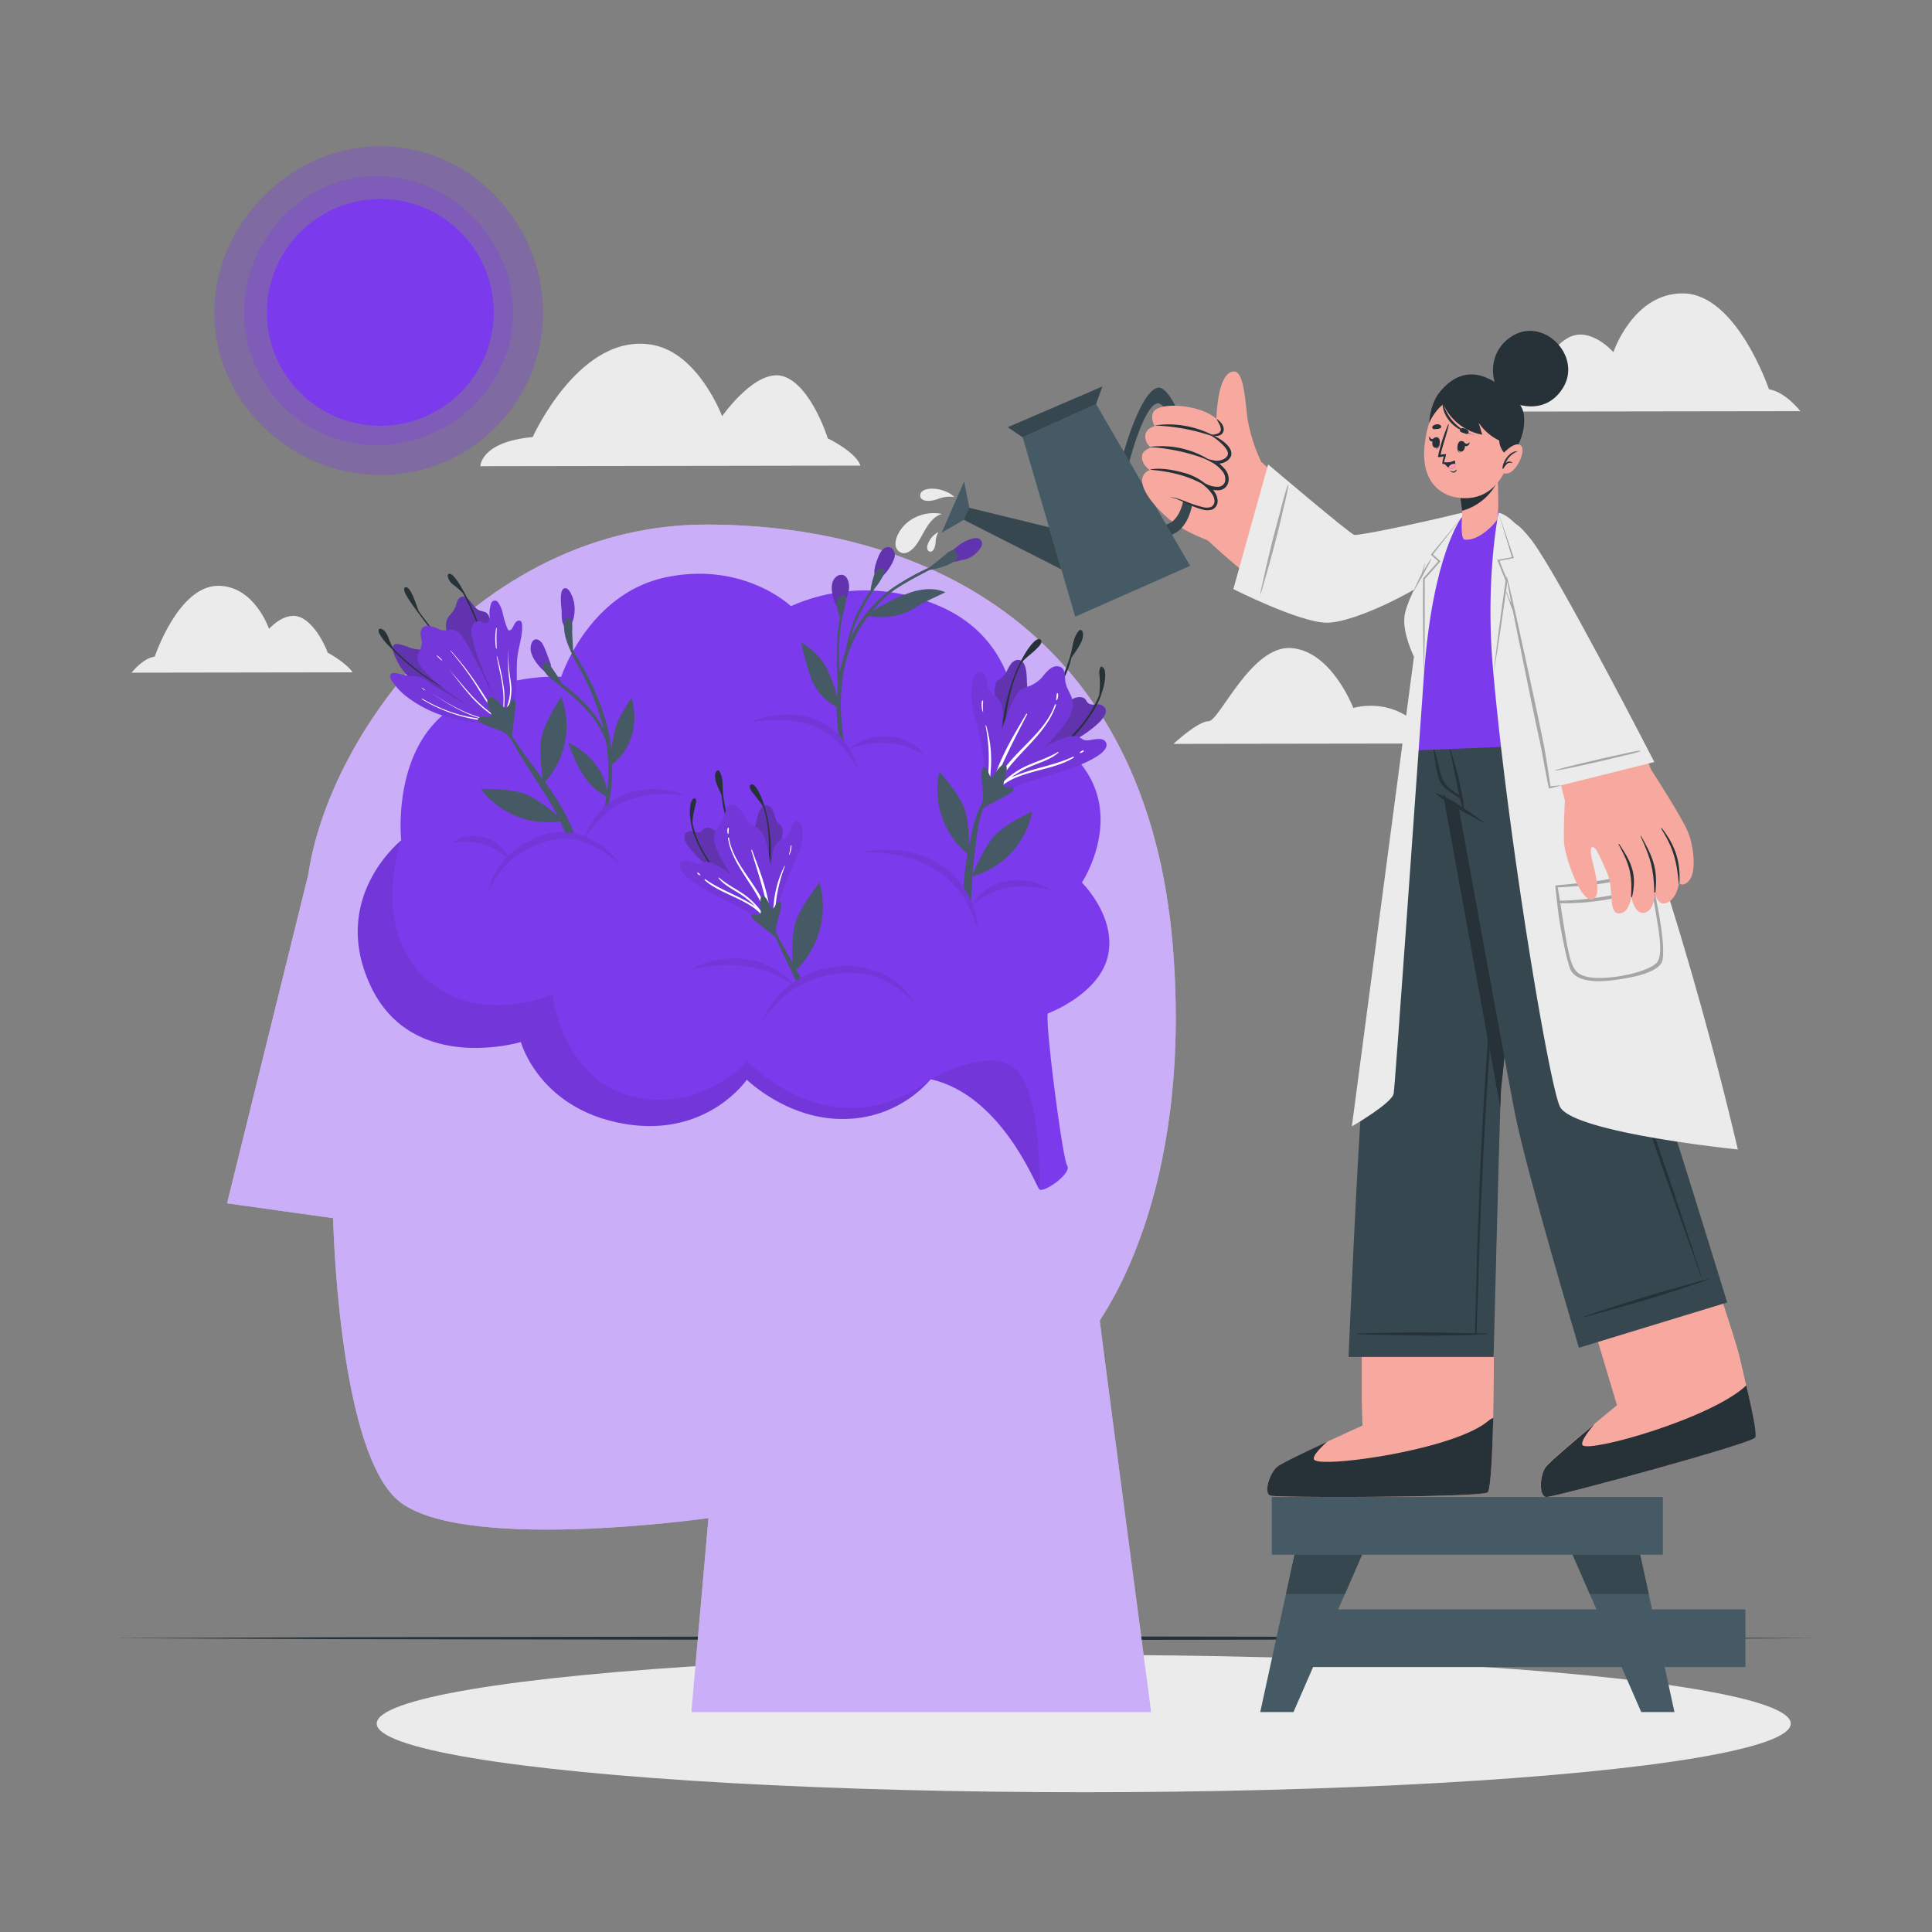 <svg xmlns="http://www.w3.org/2000/svg" viewBox="0 0 500 500"><rect x="0" y="0" width="500" height="500" fill="#808080" stroke="none"/><g id="freepik--background-complete--inject-14"><path d="M388.17,106.52l77.78-.11s-3.88-5-8.14-5.66c0,0-8.33-24.67-22.21-24.82-12.91-.15-18.06,15.21-18.06,15.21s-6-6.88-11.7-3.72-8.93,12.17-8.93,12.17S390.49,103.06,388.17,106.52Z" style="fill:#ebebeb"></path><path d="M222.68,120.5l-98.36.15s0-6.29,13.54-7.54c0,0,12.33-27.48,31.22-23.82,11.77,2.28,17.8,18.42,17.8,18.42s8.87-12.72,16-10.27,11.35,16,11.35,16S221.56,117,222.68,120.5Z" style="fill:#ebebeb"></path><path d="M370.57,192.42l-66.88.1s6.31-5.88,9.11-5.88,11-19.74,21.43-18.92,16,15.5,16,15.5S363,179.22,370.57,192.42Z" style="fill:#ebebeb"></path><path d="M91.25,174l-57.2.09s2.84-3.71,6-4.17c0,0,6.06-18.16,16.27-18.31,9.49-.13,13.31,11.14,13.31,11.14s4.39-5.06,8.6-2.76,6.59,8.93,6.59,8.93S89.53,171.42,91.25,174Z" style="fill:#ebebeb"></path></g><g id="freepik--Floor--inject-14"><polygon points="29.43 423.96 84.57 423.72 139.72 423.63 250 423.46 360.29 423.63 415.43 423.72 470.57 423.96 415.43 424.2 360.29 424.29 250 424.46 139.72 424.29 84.57 424.2 29.43 423.96" style="fill:#263238"></polygon></g><g id="freepik--Shadow--inject-14"><ellipse cx="280.47" cy="446.06" rx="182.98" ry="17.77" style="fill:#ebebeb"></ellipse></g><g id="freepik--Sun--inject-14"><g style="opacity:0.3"><path d="M140.53,80.93a42,42,0,0,1-42,42c-23.21,0-43.07-18.81-43.07-42S75.3,37.86,98.51,37.86,140.53,57.72,140.53,80.93Z" style="fill:#7C3AED"></path></g><g style="opacity:0.3"><path d="M97.55,115.25A34.42,34.42,0,0,1,63.14,80.84c0-19,15.41-35.28,34.41-35.28s35.28,16.27,35.28,35.28S116.56,115.25,97.55,115.25Z" style="fill:#7C3AED"></path></g><circle cx="98.43" cy="80.85" r="29.35" style="fill:#7C3AED"></circle></g><g id="freepik--Head--inject-14"><path d="M183.35,392.88l-4.43,50.21h119s-13.29-100.38-13.29-101.26,24.21-31.59,18.9-96.84C296.89,163.78,240,135.76,182.76,135.76s-97.42,52.91-103,90.66l-21,85,27.45,3.84s1.18,57.56,16,72.32S183.35,392.88,183.35,392.88Z" style="fill:#fff"></path><path d="M183.35,392.88l-4.43,50.21h119s-13.29-100.38-13.29-101.26,24.21-31.59,18.9-96.84C296.89,163.78,240,135.76,182.76,135.76s-97.42,52.91-103,90.66l-21,85,27.45,3.84s1.18,57.56,16,72.32S183.35,392.88,183.35,392.88Z" style="fill:#7C3AED;opacity:0.41"></path><path d="M286.75,247.27c-2.2,10.08-15.56,15-15.56,15-.82,1.82,3.73,37.37,5,39.4s-6.25,7.27-7.24,6.1-9.78-24.3-28.07-28.46h0a29.93,29.93,0,0,1-22.21,10.27c-14.7.36-25.4-10.16-25.4-10.16s-10.37,15.3-32.11,11.35-26.35-21.1-26.35-21.1-28.09,8.49-38.88-14.48c-8.26-17.57.8-30.37,5.48-35.38a24.66,24.66,0,0,1,2.42-2.33h0s-2.32-21.31,10.85-32.48,30.56-9.83,30.56-9.83,7-21.57,27.13-25.77,32.32,7.47,32.32,7.47a47.52,47.52,0,0,1,38-.2c20.9,8.71,20.26,29.47,20.26,29.47s15.2,5,20.24,17.41-3.2,24.86-3.2,24.86S288.94,237.19,286.75,247.27Z" style="fill:#7C3AED"></path><g style="opacity:0.1;mix-blend-mode:multiply"><path d="M240.88,279.3h0a29.93,29.93,0,0,1-22.21,10.27c-14.7.36-25.4-10.16-25.4-10.16s-10.37,15.3-32.11,11.35-26.35-21.1-26.35-21.1-28.09,8.49-38.88-14.48c-8.26-17.57.8-30.37,5.48-35.38l2.42-2.33h0c-.13.36-7.82,21.78,5.82,35.19S143,257.34,143,257.34s2.52,21.2,19.42,26.05c18.77,5.39,30.94-8.88,30.94-8.88S215.31,298.42,240.88,279.3Z" style="fill:#222221;mix-blend-mode:multiply"></path></g><path d="M269,307.76c-1-1.16-9.78-24.3-28.07-28.46,0,0,15-8.81,21.91-2.64S269,307.76,269,307.76Z" style="fill:#222221;opacity:0.1;mix-blend-mode:multiply"></path><path d="M249,140.54c1.07-.6,2.82-1.46,4.08-1.22a1.46,1.46,0,0,1,.88,2.11,7.16,7.16,0,0,1-3.07,2.92,6.32,6.32,0,0,1-2.13.61,6.2,6.2,0,0,1-2.51.4l-.16,0a.19.19,0,0,1-.25-.13l-.14-.05C243.65,144.29,248.22,141,249,140.54Z" style="fill:#7C3AED"></path><path d="M249,140.54c1.07-.6,2.82-1.46,4.08-1.22a1.46,1.46,0,0,1,.88,2.11,7.16,7.16,0,0,1-3.07,2.92,6.32,6.32,0,0,1-2.13.61,6.2,6.2,0,0,1-2.51.4l-.16,0a.19.19,0,0,1-.25-.13l-.14-.05C243.65,144.29,248.22,141,249,140.54Z" style="fill:#222221;opacity:0.3;mix-blend-mode:multiply"></path><path d="M227.09,144.7c-.5,1.34-1.31,3.65-.34,5a.51.51,0,0,0,.52.22,2.54,2.54,0,0,0,1.4-1.07,12.08,12.08,0,0,0,2.77-4.4c.42-1.15-.19-2.87-1.66-2.86S227.5,143.57,227.09,144.7Z" style="fill:#7C3AED"></path><path d="M227.09,144.7c-.5,1.34-1.31,3.65-.34,5a.51.51,0,0,0,.52.22,2.54,2.54,0,0,0,1.4-1.07,12.08,12.08,0,0,0,2.77-4.4c.42-1.15-.19-2.87-1.66-2.86S227.5,143.57,227.09,144.7Z" style="fill:#222221;opacity:0.3;mix-blend-mode:multiply"></path><path d="M216,155.81c.36,1.12,1.57,2.48,2.32.8a.33.33,0,0,0,0-.29c1-2,2-4.15,1-6.39-.63-1.46-2.17-1.52-3.2-.37C214.65,151.19,215.41,154,216,155.81Z" style="fill:#7C3AED"></path><path d="M216,155.81c.36,1.12,1.57,2.48,2.32.8a.33.33,0,0,0,0-.29c1-2,2-4.15,1-6.39-.63-1.46-2.17-1.52-3.2-.37C214.65,151.19,215.41,154,216,155.81Z" style="fill:#222221;opacity:0.3;mix-blend-mode:multiply"></path><path d="M246.81,145.37c-1.73,1.23-5.19,2-6.32,2.16-.43.29-7.48,3.78-10.06,5.93a36.68,36.68,0,0,0-4.73,4.76,49.69,49.69,0,0,1,9.4-4.69c3-1.12,6.5-1.58,9.54-.26,0,.1-3.94,1.84-5.63,2.72s-3,1.87-4.61,2.55a18,18,0,0,1-9.51.89.28.28,0,0,1-.11-.05,32,32,0,0,0-4.85,8.62c-2.86,8-2.7,16.13-1.57,23.71-.09-.14-.2-.26-.31-.4a12.91,12.91,0,0,0-1-1.18,56.75,56.75,0,0,1-.56-7.11.45.45,0,0,0,0-.11,14.06,14.06,0,0,1-6.17-6.38,65.9,65.9,0,0,1-3-10.28,16.61,16.61,0,0,1,7.3,8.09,36.44,36.44,0,0,1,2,6c.05-1.13.12-2.25.25-3.37a74.72,74.72,0,0,1-.18-12,45.68,45.68,0,0,1,.66-5.22,16,16,0,0,1-.92-3.35,2.34,2.34,0,0,1,.22-1.16,1.68,1.68,0,0,1,2.07-1,.35.35,0,0,1,.26.33c0,.21,0,.43,0,.65a29,29,0,0,1-1,4.47,47.16,47.16,0,0,0-.79,6.91c-.1,2.45,0,4.88.12,7.32a36.46,36.46,0,0,1,1.53-5.44A36.5,36.5,0,0,1,222,158.35a55.64,55.64,0,0,1,3.31-5.68,20.2,20.2,0,0,1,1-4.06c.36-.88.87-1.53,1.56-1.49,1.09,0,1.12.8.75,1.71h0A17.25,17.25,0,0,1,226.6,152a50.58,50.58,0,0,0-5.4,9.8,29.91,29.91,0,0,0-1,3.18,35.28,35.28,0,0,1,10.68-12.73,64.32,64.32,0,0,1,9.62-5.39c1.49-1.1,2.88-2.27,4.35-3.47a3.43,3.43,0,0,1,1.66-1,1,1,0,0,1,.88.42C248.19,143.87,247.76,144.69,246.81,145.37Z" style="fill:#455a64"></path><g style="opacity:0.1;mix-blend-mode:multiply"><path d="M194,186.94a23.7,23.7,0,0,1,8.33-2,22.05,22.05,0,0,1,4.37.12,20.68,20.68,0,0,1,4.29,1.05,17.46,17.46,0,0,1,3.9,2.17,18.7,18.7,0,0,1,3.16,3.06,20.76,20.76,0,0,1,4,7.6,33.68,33.68,0,0,0-5.05-6.65,19.2,19.2,0,0,0-6.65-4.48,24.68,24.68,0,0,0-8-1.46A43.84,43.84,0,0,0,194,186.94Z" style="fill:#222221"></path><path d="M239.26,195.36a24.82,24.82,0,0,0-4.74-2.11,19.71,19.71,0,0,0-4.9-.92,10.38,10.38,0,0,0-1.25,0,8.57,8.57,0,0,0-1.24,0l-1.26.09c-.41.08-.83.15-1.25.21l-.63.09-.62.16-1.26.29c-.85.21-1.66.51-2.56.71a20.38,20.38,0,0,1,2.22-1.54,15.89,15.89,0,0,1,2.5-1.09c.44-.14.88-.28,1.32-.4l1.36-.23a7.18,7.18,0,0,1,1.39-.12,10.75,10.75,0,0,1,1.39,0,13.46,13.46,0,0,1,5.33,1.43A11.37,11.37,0,0,1,239.26,195.36Z" style="fill:#222221"></path></g><path d="M278.42,191.39a75.05,75.05,0,0,1-9,4.39,30.34,30.34,0,0,1-4.56,1.77,4.35,4.35,0,0,1-2.61-.1,2,2,0,0,1-1.2-.73.51.51,0,0,1-.13-.29c-1.31-1.18-1.7-3.08-2.1-4.84a51.3,51.3,0,0,1-1.35-10.7c0-1.31-.27-3,.33-4.26.37-.75.83-.82,1.41-1.24,1.38-1,1.42-2.29,2.42-3.53a2.33,2.33,0,0,1,2.15-1.06c2.1.42,1.88,4.5,2,6a55.3,55.3,0,0,1,0,9.28,46.38,46.38,0,0,1-1.27,8.27A53.23,53.23,0,0,1,274.63,183c1.4-1.19,3.64-3.14,5.66-2.43.82.29.73.91,1.26,1.35,1.12.93,2.34,0,3.51.56C289.44,184.68,279.93,190.53,278.42,191.39Z" style="fill:#7C3AED"></path><path d="M278.42,191.39a75.05,75.05,0,0,1-9,4.39,30.34,30.34,0,0,1-4.56,1.77,4.35,4.35,0,0,1-2.61-.1,2,2,0,0,1-1.2-.73.51.51,0,0,1-.13-.29c-1.31-1.18-1.7-3.08-2.1-4.84a51.3,51.3,0,0,1-1.35-10.7c0-1.31-.27-3,.33-4.26.37-.75.83-.82,1.41-1.24,1.38-1,1.42-2.29,2.42-3.53a2.33,2.33,0,0,1,2.15-1.06c2.1.42,1.88,4.5,2,6a55.3,55.3,0,0,1,0,9.28,46.38,46.38,0,0,1-1.27,8.27A53.23,53.23,0,0,1,274.63,183c1.4-1.19,3.64-3.14,5.66-2.43.82.29.73.91,1.26,1.35,1.12.93,2.34,0,3.51.56C289.44,184.68,279.93,190.53,278.42,191.39Z" style="fill:#222221;opacity:0.3;mix-blend-mode:multiply"></path><path d="M275.32,175.7c-3.14,6.34-6.66,12.47-9.69,18.86-.08.16-.35,0-.28-.12,2.36-5.85,5.54-11.31,8.42-16.91a37.33,37.33,0,0,0,3.46-8.71c.48-2.07.6-4,2-5.59a.52.52,0,0,1,.89.13c.84,2-1.55,4.91-2.81,6.82A28.93,28.93,0,0,1,275.32,175.7Z" style="fill:#263238"></path><path d="M262.89,174.83c-2.27,5.83-2.78,12.16-3.52,18.3a.11.11,0,1,1-.22,0c.06-8.18,2-17.26,6.32-24.29.38-.63,2.9-4.49,3.92-3.2.54.69-.66,1.8-1.05,2.19-1.25,1.32-2.8,2.23-3.94,3.68,0,0,0,0,0,0C263.79,172.65,263.3,173.79,262.89,174.83Z" style="fill:#263238"></path><path d="M285.81,176.85a22,22,0,0,1-3.26,7.79c-3.2,5.1-7.78,9.17-12.63,12.66-.11.09-.25-.11-.15-.19,4.63-3.72,9.2-7.62,12.39-12.7a28.17,28.17,0,0,0,2.16-4.15l.14-.34a.08.08,0,0,1,0-.08,22.66,22.66,0,0,0,.08-5.14,3.06,3.06,0,0,1,.33-2.13.15.15,0,0,1,.16-.07C286.45,172.87,286,175.83,285.81,176.85Z" style="fill:#263238"></path><path d="M282.92,196.32c-6.16,3.42-13.53,4.55-20,7.2-1.48.6-2.94,1.27-4.39,2a13.62,13.62,0,0,1-1.37.65,1.72,1.72,0,0,1-.92.09,1,1,0,0,1-.37-.13,1.47,1.47,0,0,1-.74-1.16,9.45,9.45,0,0,1,.13-3c-.09-1.06-.27-2.12-.38-3.06-.14-1.38-.32-2.74-.53-4.11-.47-2.9-1.2-5.74-1.92-8.59a24.65,24.65,0,0,1-1-7.38c0-1.33.23-3.81,1.41-4.68s1.82-.07,2.24.92.39,2,.7,2.92c.48,1.43,1.33,1.57,2.27,2.46a5.94,5.94,0,0,1,1.45,4.68c-.08,1.35-.23,2.71-.41,4.05.4-1.21.85-2.41,1.31-3.58.83-2.11,1.65-4.74,3.23-6.43a4.84,4.84,0,0,1,1.83-1.29,8.9,8.9,0,0,0,4-2.35c1.08-1.2,2.48-3.37,4.39-3.08s1.71,2.21,1.83,3.64c.23,2.66,2.4,4.1,1.91,7-.4,2.36-2.05,4.39-3.51,6.2a41.05,41.05,0,0,1-3.68,4,22.86,22.86,0,0,1,5.65-2.45,5.16,5.16,0,0,1,2.67-.25c1.29.34,1.36,1.16,3,1,1.22-.14,3.89-1,4.55.69S284.13,195.64,282.92,196.32Z" style="fill:#7C3AED"></path><path d="M282.92,196.32c-6.16,3.42-13.53,4.55-20,7.2-1.48.6-2.94,1.27-4.39,2a13.62,13.62,0,0,1-1.37.65,1.72,1.72,0,0,1-.92.09,1,1,0,0,1-.37-.13,1.47,1.47,0,0,1-.74-1.16,9.45,9.45,0,0,1,.13-3c-.09-1.06-.27-2.12-.38-3.06-.14-1.38-.32-2.74-.53-4.11-.47-2.9-1.2-5.74-1.92-8.59a24.65,24.65,0,0,1-1-7.38c0-1.33.23-3.81,1.41-4.68s1.82-.07,2.24.92.39,2,.7,2.92c.48,1.43,1.33,1.57,2.27,2.46a5.94,5.94,0,0,1,1.45,4.68c-.08,1.35-.23,2.71-.41,4.05.4-1.21.85-2.41,1.31-3.58.83-2.11,1.65-4.74,3.23-6.43a4.84,4.84,0,0,1,1.83-1.29,8.9,8.9,0,0,0,4-2.35c1.08-1.2,2.48-3.37,4.39-3.08s1.71,2.21,1.83,3.64c.23,2.66,2.4,4.1,1.91,7-.4,2.36-2.05,4.39-3.51,6.2a41.05,41.05,0,0,1-3.68,4,22.86,22.86,0,0,1,5.65-2.45,5.16,5.16,0,0,1,2.67-.25c1.29.34,1.36,1.16,3,1,1.22-.14,3.89-1,4.55.69S284.13,195.64,282.92,196.32Z" style="fill:#222221;opacity:0.1;mix-blend-mode:multiply"></path><path d="M254.56,186.09a0,0,0,1,0,0,.07C254.62,186.15,254.6,186.08,254.56,186.09Z" style="fill:#f1d1c5"></path><path d="M277.86,196.09c-6.08,3.88-16.64,3.13-20.72,9.73l0,.32a1.72,1.72,0,0,1-.92.09c-.92-2.3-.48-4.87-.39-7.33a44,44,0,0,0-.77-11.1c0-.1.12-.13.16,0a31.43,31.43,0,0,1,1.29,8.67c.07,3-.74,6.59.13,9.51l.06-.3c0-3.37,1.36-6.76,2.74-9.76,1.78-3.87,4-7.48,6.15-11.17.08-.15.29,0,.21.15-1.84,3.63-3.75,7.25-5.47,10.94a39.92,39.92,0,0,0-2.69,7C261,195,270.15,190.51,273,182.37a.15.15,0,0,1,.29.1c-2.88,8.65-12.14,13.45-15.61,21.7a9.48,9.48,0,0,1,1.92-1.76,21.2,21.2,0,0,1,5-3.67c3-1.57,6.28-2.34,9.18-4.13.11-.06.22.11.13.19-2.23,1.91-5.15,2.63-7.78,3.82a23.79,23.79,0,0,0-4.47,2.62,26,26,0,0,1,2.61-1.06c4.49-1.59,9.14-2.33,13.48-4.36A.15.15,0,0,1,277.86,196.09Z" style="fill:#fff"></path><path d="M254.14,181.39a5.62,5.62,0,0,0,.17,2.76.07.07,0,0,0,.13,0,12.09,12.09,0,0,1,0-2.69C254.4,181.3,254.18,181.24,254.14,181.39Z" style="fill:#fff"></path><path d="M273.51,179.5c-.11.5-.1,1-.19,1.54,0,.17.21.19.27.06a2.61,2.61,0,0,0,.22-1.58C273.77,179.39,273.54,179.34,273.51,179.5Z" style="fill:#fff"></path><path d="M280.23,194.2a5.15,5.15,0,0,0-.74.47.12.12,0,0,0,.07.2,1.33,1.33,0,0,0,.86-.4C280.55,194.35,280.4,194.1,280.23,194.2Z" style="fill:#fff"></path><path d="M254.09,202.19c.21,2.34.75,4.85-.41,7.16-.1.2.09.38.24.23,1.15-1.24,8.73-4.21,8.39-5.49-.21-.78-2.31.19-2.6-.89a5,5,0,0,1,.39-1.86c.16-.62.3-1.26.4-1.89s.08-1.33-.43-1.55-1.25.5-1.65,1-.64.87-.95,1.31-.82,1.39-1.26.6-.51-1.53-1.1-2.05C253.77,197.58,254,201.49,254.09,202.19Z" style="fill:#455a64"></path><path d="M251.32,233.11c-.29-.67-.62-1.34-1-2a13.89,13.89,0,0,0-1-1.56c0-.43.07-.87.11-1.3.22-2.42.53-4.83.95-7.22.11-.67.24-1.34.37-2,.3-1.55.64-3.09,1-4.63a27,27,0,0,1,2.38-6.51,16.8,16.8,0,0,1,1.28-2l.41-.52.45-.54.38-.42.06-.06a.17.17,0,0,1,.26.23l-.36.46a4,4,0,0,0-.23.34c-.13.18-.26.38-.39.57s-.1.17-.14.26a16.52,16.52,0,0,0-1.4,2.94c-1.37,3.68-1.72,7.84-2.2,11.62q-.36,2.81-.58,5.61a2.42,2.42,0,0,0,0,.47C251.52,228.9,251.39,231,251.32,233.11Z" style="fill:#455a64"></path><path d="M250.8,221.35s.28-8.11-1.26-12.22-6.44-9.41-6.44-9.41A21.74,21.74,0,0,0,250.8,221.35Z" style="fill:#455a64"></path><path d="M251.52,226.86s2.95-7.57,6-10.73,9.62-6.12,9.62-6.12A21.74,21.74,0,0,1,251.52,226.86Z" style="fill:#455a64"></path><g style="opacity:0.1;mix-blend-mode:multiply"><path d="M223.28,220.59a26.68,26.68,0,0,1,10.16-.42,25.85,25.85,0,0,1,9.72,3.47,22.16,22.16,0,0,1,4.09,3.27,20.72,20.72,0,0,1,3.1,4.2,21.18,21.18,0,0,1,2.71,9.81,29.19,29.19,0,0,0-3.92-9.07,22,22,0,0,0-6.93-6.66c-.69-.43-1.4-.81-2.12-1.2s-1.46-.7-2.23-1a32.18,32.18,0,0,0-4.68-1.46A40.78,40.78,0,0,0,223.28,220.59Z" style="fill:#222221"></path><path d="M272,230.42a37.72,37.72,0,0,0-5.43-.9,22.36,22.36,0,0,0-5.31.2,19,19,0,0,0-2.57.57,19.94,19.94,0,0,0-2.46,1,30.53,30.53,0,0,0-4.7,2.85,13.19,13.19,0,0,1,4-4.08,13.71,13.71,0,0,1,2.6-1.37,15.62,15.62,0,0,1,2.84-.74,15.33,15.33,0,0,1,5.81.21A14,14,0,0,1,272,230.42Z" style="fill:#222221"></path></g><path d="M107,176.27c3.82,3.12,8.69,4.37,13.31,5.76,1.3.39,2.57.8,3.84,1.25a5.31,5.31,0,0,0,2.8.44c1.66-.34,1.82-1.83,1.84-3.27a9.06,9.06,0,0,0,0-1.38l0-.31a.19.19,0,0,0-.05-.17c0-.56-.09-1.11-.13-1.63-.24-3-.51-6-.77-8.94a41.59,41.59,0,0,0-.91-7.2c-.22-.83-.46-1.94-1.3-2.37a14.42,14.42,0,0,0-1.5-.43,3.16,3.16,0,0,1-1.13-.82c-.82-.86-2.28-3.46-3.81-2.63-.78.43-1,1.43-1.17,2.21a7.93,7.93,0,0,1-1.81,2.64c-1.15,1.5-.86,3.43-.23,5.08a27.32,27.32,0,0,0,3.48,6c1.39,1.94,2.91,3.78,4.32,5.71a37.62,37.62,0,0,1,2.18,3.3c.33.56.63,1.12.91,1.7a5.47,5.47,0,0,1,.51,1.25,62,62,0,0,0-5.5-6c-2-2-3.78-4.37-6.06-6.11a10,10,0,0,0-5.93-2.22,10.63,10.63,0,0,1-3.59-.43,18.15,18.15,0,0,0-3.18-1c-2.41-.34-1.21,2.5-.69,3.65A16,16,0,0,0,107,176.27Z" style="fill:#7C3AED"></path><path d="M107,176.27c3.82,3.12,8.69,4.37,13.31,5.76,1.3.39,2.57.8,3.84,1.25a5.31,5.31,0,0,0,2.8.44c1.66-.34,1.82-1.83,1.84-3.27a9.06,9.06,0,0,0,0-1.38l0-.31a.19.19,0,0,0-.05-.17c0-.56-.09-1.11-.13-1.63-.24-3-.51-6-.77-8.94a41.59,41.59,0,0,0-.91-7.2c-.22-.83-.46-1.94-1.3-2.37a14.42,14.42,0,0,0-1.5-.43,3.16,3.16,0,0,1-1.13-.82c-.82-.86-2.28-3.46-3.81-2.63-.78.43-1,1.43-1.17,2.21a7.93,7.93,0,0,1-1.81,2.64c-1.15,1.5-.86,3.43-.23,5.08a27.32,27.32,0,0,0,3.48,6c1.39,1.94,2.91,3.78,4.32,5.71a37.62,37.62,0,0,1,2.18,3.3c.33.56.63,1.12.91,1.7a5.47,5.47,0,0,1,.51,1.25,62,62,0,0,0-5.5-6c-2-2-3.78-4.37-6.06-6.11a10,10,0,0,0-5.93-2.22,10.63,10.63,0,0,1-3.59-.43,18.15,18.15,0,0,0-3.18-1c-2.41-.34-1.21,2.5-.69,3.65A16,16,0,0,0,107,176.27Z" style="fill:#222221;opacity:0.3;mix-blend-mode:multiply"></path><path d="M126.11,180.08a33.73,33.73,0,0,0,0-9.88,53.43,53.43,0,0,0-6.55-17.88,14.48,14.48,0,0,0-2.36-3.37c-.42-.4-1.36-.84-1.33.14a3.67,3.67,0,0,0,1.52,2.3,18.49,18.49,0,0,1,2.43,2.15c.53,1,1,2,1.52,3a58.26,58.26,0,0,1,3.11,7.81,36.18,36.18,0,0,1,1.6,15.74A0,0,0,1,0,126.11,180.08Z" style="fill:#263238"></path><path d="M125.41,181.54a33.59,33.59,0,0,1-9.46-2.87,53.2,53.2,0,0,1-15.22-11.44A13.67,13.67,0,0,1,98.19,164c-.27-.51-.42-1.54.51-1.23s1.43,1.35,1.77,2.12a17.92,17.92,0,0,0,1.35,3c.79.79,1.59,1.56,2.42,2.32a58.07,58.07,0,0,0,6.58,5.23,36.14,36.14,0,0,0,14.6,6.08S125.46,181.55,125.41,181.54Z" style="fill:#263238"></path><path d="M109,159.62q2.58,3.44,5.34,6.73a163.49,163.49,0,0,0,11.67,12.45s.08,0,0-.06c-4-4-7.79-8.27-11.41-12.61q-2.72-3.25-5.26-6.62c-.34-.47-.69-.93-1-1.41-.57-1.49-1-2.87-1.68-4.32-.34-.68-1.15-2.26-1.92-1.7C103.77,152.82,107.32,157.35,109,159.62Z" style="fill:#263238"></path><path d="M101.32,176.06a17,17,0,0,0,4.05,4.33,31.72,31.72,0,0,0,11.46,5.45,28.28,28.28,0,0,0,12.18.89l.15,0a.08.08,0,0,0,.1,0,1.14,1.14,0,0,0,.31-.09s.39-.07.3-.11a7.26,7.26,0,0,1,.55-.67,18,18,0,0,0,1.94-2.61,12.12,12.12,0,0,0,1.17-3.88c.45-3.09,0-6.24.38-9.34.29-2.7,1.31-5.28,1.22-8,0-.6-.1-1.57-.94-1.41-1.07.21-1.22,1.69-1.92,2.31-.05.16-.18.21-.37.15-.24.12-.39.05-.46-.22a2.55,2.55,0,0,1-.24-.5,11.39,11.39,0,0,1-.41-1.11c-.22-.66-.39-1.34-.57-2a8.2,8.2,0,0,0-1.34-3.4,1,1,0,0,0-1.74.22,8,8,0,0,0-.41,3.45c0,.81-.17,2-1.27,1.75-.45-.09-.86-.36-1.31-.45a1.74,1.74,0,0,0-1.93,1.13c-.47,1.14-.07,2.59.17,3.75a37.46,37.46,0,0,0,1.27,4.4c1,2.74,3.2,7.92,4.34,10.59.62,1.47-6.34-13.7-9-16.76a3.63,3.63,0,0,0-2.41-1c-.58,0-1.12.23-1.7.22a4.5,4.5,0,0,1-1.7-.5c-1.44-.64-3.9-1.4-4.3.83-.19,1,.28,2,.3,3a7.31,7.31,0,0,1-.94,2.7c-.83,2.13,1.16,4,2.55,5.42a41.9,41.9,0,0,0,5.62,4.78c1.24.9,6,4,7.29,4.8-1.65-.84-6.76-4-8.37-4.94-1.06-.61-2.1-1.25-3.12-1.91s-1.83-1.32-2.8-1.85a4.66,4.66,0,0,0-2.54-.46,19.51,19.51,0,0,1-3.51-.65c-.62-.1-1.77-.49-2.22.14C100.77,174.91,101,175.61,101.32,176.06Z" style="fill:#7C3AED"></path><path d="M101.32,176.06a17,17,0,0,0,4.05,4.33,31.72,31.72,0,0,0,11.46,5.45,28.28,28.28,0,0,0,12.18.89l.15,0a.08.08,0,0,0,.1,0,1.14,1.14,0,0,0,.31-.09s.39-.07.3-.11a7.26,7.26,0,0,1,.55-.67,18,18,0,0,0,1.94-2.61,12.12,12.12,0,0,0,1.17-3.88c.45-3.09,0-6.24.38-9.34.29-2.7,1.31-5.28,1.22-8,0-.6-.1-1.57-.94-1.41-1.07.21-1.22,1.69-1.92,2.31-.05.16-.18.21-.37.15-.24.12-.39.05-.46-.22a2.55,2.55,0,0,1-.24-.5,11.39,11.39,0,0,1-.41-1.11c-.22-.66-.39-1.34-.57-2a8.2,8.2,0,0,0-1.34-3.4,1,1,0,0,0-1.74.22,8,8,0,0,0-.41,3.45c0,.81-.17,2-1.27,1.75-.45-.09-.86-.36-1.31-.45a1.74,1.74,0,0,0-1.93,1.13c-.47,1.14-.07,2.59.17,3.75a37.46,37.46,0,0,0,1.27,4.4c1,2.74,3.2,7.92,4.34,10.59.62,1.47-6.34-13.7-9-16.76a3.63,3.63,0,0,0-2.41-1c-.58,0-1.12.23-1.7.22a4.5,4.5,0,0,1-1.7-.5c-1.44-.64-3.9-1.4-4.3.83-.19,1,.28,2,.3,3a7.31,7.31,0,0,1-.94,2.7c-.83,2.13,1.16,4,2.55,5.42a41.9,41.9,0,0,0,5.62,4.78c1.24.9,6,4,7.29,4.8-1.65-.84-6.76-4-8.37-4.94-1.06-.61-2.1-1.25-3.12-1.91s-1.83-1.32-2.8-1.85a4.66,4.66,0,0,0-2.54-.46,19.51,19.51,0,0,1-3.51-.65c-.62-.1-1.77-.49-2.22.14C100.77,174.91,101,175.61,101.32,176.06Z" style="fill:#222221;opacity:0.09;mix-blend-mode:multiply"></path><path d="M109.13,180.93a39.85,39.85,0,0,0,19.55,5.83.08.08,0,0,0,.08,0l.25,0,.15,0a.08.08,0,0,0,.1,0,1.14,1.14,0,0,0,.31-.09s.39-.07.3-.11a7.26,7.26,0,0,1,.55-.67,16,16,0,0,0,1.94-7.73c-.09-1.73-.47-3.45-.63-5.19a35,35,0,0,1-.1-5.32,0,0,0,0,0,0,0,44.57,44.57,0,0,0-.12,5.17c.07,1.65.35,3.28.47,4.92.23,3.07-.93,5.63-2,8.34a23.72,23.72,0,0,0,.5-7.38,59.26,59.26,0,0,0-1.82-8.82c0-.08-.13-.06-.11,0,.55,2.92,1.32,5.84,1.63,8.79a24.47,24.47,0,0,1-.42,7.59c-2.4-2.91-4.32-6.16-6.41-9.28a74.62,74.62,0,0,0-6.7-8.61s-.11,0-.07.07a79.4,79.4,0,0,1,6.81,9.19,68.78,68.78,0,0,0,6,8.57,42.09,42.09,0,0,1-6.87-5.71c-2.14-2.35-4.2-4.78-6.24-7.22,0,0,0,0,0,0,2,2.58,4,5.21,6.23,7.64a33.62,33.62,0,0,0,7.1,5.65c-6.61-.24-12.7-3.84-18.26-7.33a0,0,0,1,0,0,0c4.34,2.77,8.79,5.63,13.7,6.87a41.86,41.86,0,0,1-6.66-1.29,40.3,40.3,0,0,1-9.11-4A0,0,0,1,0,109.13,180.93Z" style="fill:#fff"></path><path d="M128.42,162.52c0-.09.15-.09.14,0a51.27,51.27,0,0,0,0,5.26.1.1,0,0,1-.19,0A15.4,15.4,0,0,1,128.42,162.52Z" style="fill:#fff"></path><path d="M113.1,169.61a9.61,9.61,0,0,1,1.29,1.18c0,.06,0,.17-.1.12a9.83,9.83,0,0,1-1.27-1.23C113,169.63,113,169.56,113.1,169.61Z" style="fill:#fff"></path><path d="M109.24,178l.7.48c.1.06,0,.21-.08.14l-.67-.52C109.13,178.08,109.18,178,109.24,178Z" style="fill:#fff"></path><path d="M126.45,188c2.09.77,4.53,1.28,5.77,3.33a.18.18,0,0,0,.33-.13c-.34-1.6,1.72-10,.43-10.18-.78-.12-1.22,2.26-2.31,2.09-.46-.07-1-.82-1.33-1.13A14.53,14.53,0,0,0,128,180.8c-.44-.33-1.08-.63-1.57-.23s-.33,1.38-.15,2,.35,1,.53,1.43.68,1.35-.25,1.44a7.13,7.13,0,0,0-2.39.2C122.38,186.39,125.82,187.74,126.45,188Z" style="fill:#455a64"></path><path d="M148.53,215.6l-.08,0-1.43-.21c-.26,0-.53,0-.79,0-.37-1-.78-1.88-1.22-2.79-.23-.5-.48-1-.73-1.5q-1.26-2.46-2.72-4.76c-3.14-5-6.46-9.78-9.22-14.91q-1.31-2.43-2.42-5c-.06-.12-.1-.24-.15-.35-.2-.49-.41-1-.6-1.5,0-.12.14-.2.2-.08.15.37.31.73.49,1.1,0,.1.09.2.13.29s0,0,0,0,.08.18.13.27a42.13,42.13,0,0,0,2.39,4.31c2.38,3.84,5.23,7.43,7.93,11.1.2.27.4.54.59.82a67.16,67.16,0,0,1,4.79,7.36A45.06,45.06,0,0,1,148.53,215.6Z" style="fill:#455a64"></path><path d="M145.85,212.42s-6-5.5-10.1-7-11.33-1.25-11.33-1.25A21.75,21.75,0,0,0,145.85,212.42Z" style="fill:#455a64"></path><path d="M140.65,202.82s-1.4-8-.44-12.27,5.06-10.22,5.06-10.22A21.72,21.72,0,0,1,140.65,202.82Z" style="fill:#455a64"></path><path d="M146.09,152.26c1.28-.31,2.13,2.38,2.36,3.21a9.67,9.67,0,0,1-.76,6.56,1.37,1.37,0,0,1-.2.44s0,0,0,.06,0,0,0,0l-.13.13a.44.44,0,0,1-.44.09c-1.65-.72-1.57-3.08-1.55-4.54C145.33,157.31,144.58,152.63,146.09,152.26Z" style="fill:#7C3AED"></path><path d="M146.09,152.26c1.28-.31,2.13,2.38,2.36,3.21a9.67,9.67,0,0,1-.76,6.56,1.37,1.37,0,0,1-.2.44s0,0,0,.06,0,0,0,0l-.13.13a.44.44,0,0,1-.44.09c-1.65-.72-1.57-3.08-1.55-4.54C145.33,157.31,144.58,152.63,146.09,152.26Z" style="fill:#222221;opacity:0.2;mix-blend-mode:multiply"></path><path d="M137.55,166.54c-.78,2.19.68,4.31,2,5.87.51.6,2.06,2.3,2.72,1.43a.21.21,0,0,0,.24-.15,4,4,0,0,0-.29-2.61c-.51-1.38-1-2.81-1.65-4.15S138.25,164.62,137.55,166.54Z" style="fill:#7C3AED"></path><path d="M137.55,166.54c-.78,2.19.68,4.31,2,5.87.51.6,2.06,2.3,2.72,1.43a.21.21,0,0,0,.24-.15,4,4,0,0,0-.29-2.61c-.51-1.38-1-2.81-1.65-4.15S138.25,164.62,137.55,166.54Z" style="fill:#222221;opacity:0.2;mix-blend-mode:multiply"></path><path d="M163.71,189.66a14.88,14.88,0,0,1-5.31,8.17,42.4,42.4,0,0,1-.82,10.06c-.4.29-.77.61-1.13.93.18-.86.33-1.71.46-2.58a.31.31,0,0,0,0-.08c-5.41-2.85-7.83-8.36-9.86-13.93l0,0c.16,0,8.56,3.52,10.11,12.52a46.94,46.94,0,0,0-.33-12.8c-2.28-6.66-8-11.41-13.54-15.79a8.36,8.36,0,0,1-2.49-2.57h0a1.07,1.07,0,0,1-.1-.22c-.22-.53-.49-1.68.22-2s1.28.57,1.63,1.06a1.82,1.82,0,0,1,.15.23c1,1.38,1.89,2.83,2.77,4.27a53.39,53.39,0,0,1,5.91,5.13,26.91,26.91,0,0,1,4.77,6.53c-.09-.36-.16-.72-.25-1.09a65.06,65.06,0,0,0-6-14.69,45,45,0,0,1-3-6.2,13.78,13.78,0,0,1-.95-4.73,4.19,4.19,0,0,1,.2-1.15c.27-.83,1-1.21,1.57-.38a2.51,2.51,0,0,1,.35,1.12h0c.08.77,0,1.63,0,2.2.09,1.47.16,2.95.21,4.43.48,1,1,1.91,1.54,2.85a67.18,67.18,0,0,1,7,15.75,48.75,48.75,0,0,1,1.41,7.28,36,36,0,0,1,1.11-5.73c.77-2.79,4.05-7.65,4.08-7.67A17.67,17.67,0,0,1,163.71,189.66Z" style="fill:#455a64"></path><g style="opacity:0.1;mix-blend-mode:multiply"><path d="M126.3,231.1a17.87,17.87,0,0,1,5.28-9.64,21.91,21.91,0,0,1,7-4.62l1.3-.54,1.38-.41a15.93,15.93,0,0,1,5.71-.51l1.43.2c.47.07.93.23,1.39.34l.69.19.67.25c.43.18.89.33,1.31.55a21.05,21.05,0,0,1,8.34,7.2,27.39,27.39,0,0,0-8.9-5.9,16,16,0,0,0-10.16-.57,24.84,24.84,0,0,0-9.26,4.86A21.73,21.73,0,0,0,126.3,231.1Z" style="fill:#222221"></path><path d="M177.64,205.89a37,37,0,0,0-7.77-.31,24.77,24.77,0,0,0-7.38,1.6,21,21,0,0,0-6.36,4,32.7,32.7,0,0,0-4.94,6,18.93,18.93,0,0,1,3.93-7,18.51,18.51,0,0,1,3.07-2.72,20.74,20.74,0,0,1,3.63-1.94,21.32,21.32,0,0,1,15.82.4Z" style="fill:#222221"></path><path d="M117,218.07a8.86,8.86,0,0,1,3.94-1.62,10,10,0,0,1,4.37.21,9.23,9.23,0,0,1,3.85,2.09,8.84,8.84,0,0,1,1.45,1.61,11.31,11.31,0,0,1,1,1.87c-.61-.4-1.1-.87-1.66-1.25a18.79,18.79,0,0,0-1.65-1.09,13.52,13.52,0,0,0-3.49-1.48,15.76,15.76,0,0,0-3.79-.55A29.58,29.58,0,0,0,117,218.07Z" style="fill:#222221"></path></g><g style="opacity:0.1;mix-blend-mode:multiply"><path d="M178.59,251.08a20,20,0,0,1,6.79-2.62,23.12,23.12,0,0,1,7.38-.26,26.64,26.64,0,0,1,3.63.77,22.94,22.94,0,0,1,3.42,1.45,19.54,19.54,0,0,1,5.72,4.51,41.26,41.26,0,0,0-6.31-3.22,29.58,29.58,0,0,0-3.3-1.08,28.07,28.07,0,0,0-3.39-.63,32.18,32.18,0,0,0-6.94-.14A43,43,0,0,0,178.59,251.08Z" style="fill:#222221"></path><path d="M197.06,265a21.58,21.58,0,0,1,7.09-9.86,23.87,23.87,0,0,1,11.35-4.87,22.13,22.13,0,0,1,12.27,1.47,19.3,19.3,0,0,1,5.21,3.36,17.46,17.46,0,0,1,3.81,4.76,21.59,21.59,0,0,0-4.37-4.07,21.27,21.27,0,0,0-5.18-2.74,21.56,21.56,0,0,0-5.67-1.2,10,10,0,0,0-1.45-.07l-1.45,0c-1,.11-1.94.15-2.9.31l-1.44.25c-.24,0-.48.08-.72.14l-.7.19-1.4.39c-.46.16-.91.35-1.37.51a24.27,24.27,0,0,0-2.66,1.19c-.83.51-1.71.95-2.49,1.53A26.41,26.41,0,0,0,197.06,265Z" style="fill:#222221"></path><path d="M236.79,259.84a21.59,21.59,0,0,0-4.37-4.07,20.9,20.9,0,0,0-5.18-2.73,21.19,21.19,0,0,0-5.66-1.21,10.27,10.27,0,0,0-1.46-.07h-1.45c-1,.11-1.94.13-2.9.3l-1.44.25c-.24,0-.48.08-.72.14l-.7.2-1.41.39c-.45.14-.9.34-1.36.51a17,17,0,0,0-2.28,1l-.38.18-.91.52a18.42,18.42,0,0,0-1.58,1,26.41,26.41,0,0,0-7.93,8.73,21.48,21.48,0,0,1,7.09-9.85,18.12,18.12,0,0,1,1.82-1.34c.4-.25.81-.5,1.22-.73a25.44,25.44,0,0,1,8.31-2.8,22,22,0,0,1,12.27,1.46,19.33,19.33,0,0,1,5.2,3.36A17.35,17.35,0,0,1,236.79,259.84Z" style="fill:#222221"></path></g><path d="M182.64,223.73a64.84,64.84,0,0,0,7,5.1,26.93,26.93,0,0,0,3.61,2.19,3.74,3.74,0,0,0,2.25.31,1.68,1.68,0,0,0,1.13-.44.48.48,0,0,0,.15-.22c1.3-.82,1.92-2.37,2.53-3.81a45.4,45.4,0,0,0,2.76-8.92c.22-1.11.68-2.54.36-3.68-.21-.69-.58-.82-1-1.27-1-1.05-.87-2.16-1.53-3.37a2,2,0,0,0-1.67-1.23c-1.85,0-2.28,3.56-2.61,4.81a46.85,46.85,0,0,0-1.4,7.9,40.6,40.6,0,0,0-.16,7.24,45.94,45.94,0,0,0-6.94-11.19c-1-1.22-2.62-3.22-4.45-2.92-.74.12-.76.66-1.28,1-1.1.62-2-.38-3.08-.05C174.26,216.35,181.48,222.77,182.64,223.73Z" style="fill:#7C3AED"></path><path d="M182.64,223.73a64.84,64.84,0,0,0,7,5.1,26.93,26.93,0,0,0,3.61,2.19,3.74,3.74,0,0,0,2.25.31,1.68,1.68,0,0,0,1.13-.44.48.48,0,0,0,.15-.22c1.3-.82,1.92-2.37,2.53-3.81a45.4,45.4,0,0,0,2.76-8.92c.22-1.11.68-2.54.36-3.68-.21-.69-.58-.82-1-1.27-1-1.05-.87-2.16-1.53-3.37a2,2,0,0,0-1.67-1.23c-1.85,0-2.28,3.56-2.61,4.81a46.85,46.85,0,0,0-1.4,7.9,40.6,40.6,0,0,0-.16,7.24,45.94,45.94,0,0,0-6.94-11.19c-1-1.22-2.62-3.22-4.45-2.92-.74.12-.76.66-1.28,1-1.1.62-2-.38-3.08-.05C174.26,216.35,181.48,222.77,182.64,223.73Z" style="fill:#222221;opacity:0.3;mix-blend-mode:multiply"></path><path d="M187.65,210.83c1.72,5.87,3.79,11.63,5.41,17.53.05.14.3.08.26-.06-1.13-5.35-3-10.48-4.63-15.69a32.31,32.31,0,0,1-1.63-7.94c-.09-1.84.09-3.49-.9-5.07a.44.44,0,0,0-.77,0c-1,1.62.57,4.42,1.37,6.23A24.51,24.51,0,0,0,187.65,210.83Z" style="fill:#263238"></path><path d="M198.37,212c1.06,5.3.54,10.77.24,16.12a.1.1,0,0,0,.2,0c1.18-7,.87-15-1.73-21.66-.23-.59-1.8-4.26-2.86-3.32-.56.51.29,1.64.56,2a44.36,44.36,0,0,1,2.81,3.73s0,0,0,0C197.94,210,198.18,211,198.37,212Z" style="fill:#263238"></path><path d="M178.53,210.22a19.09,19.09,0,0,0,1.61,7.13,40.46,40.46,0,0,0,8.86,12.7c.08.08.23-.06.15-.15-3.38-3.87-6.69-7.87-8.64-12.69a22.73,22.73,0,0,1-1.21-3.86c0-.09-.05-.2-.08-.31s0,0,0-.07a19.73,19.73,0,0,1,.71-4.38c.17-.67.41-1.83-.09-2C178.59,206.73,178.54,209.33,178.53,210.22Z" style="fill:#263238"></path><path d="M178.06,227.25c4.74,3.84,10.85,5.92,16,9.15,1.17.74,2.31,1.53,3.44,2.34a11,11,0,0,0,1.07.77,1.44,1.44,0,0,0,.77.21.8.8,0,0,0,.34-.05,1.31,1.31,0,0,0,.8-.88,7.88,7.88,0,0,0,.34-2.55c.24-.89.55-1.77.78-2.55q.5-1.73,1.08-3.42c.83-2.41,1.88-4.71,2.93-7a21.64,21.64,0,0,0,2-6.14c.15-1.14.37-3.28-.5-4.2s-1.55-.33-2,.44-.63,1.64-1,2.39c-.62,1.15-1.36,1.14-2.3,1.76a5.15,5.15,0,0,0-1.94,3.77c-.14,1.16-.21,2.34-.26,3.51-.16-1.1-.36-2.18-.58-3.25-.39-1.92-.69-4.29-1.78-6a4.24,4.24,0,0,0-1.36-1.37,7.7,7.7,0,0,1-3-2.6c-.75-1.19-1.61-3.25-3.28-3.29s-1.79,1.63-2.11,2.83c-.6,2.23-2.67,3.13-2.68,5.67,0,2.07,1.08,4.05,2.05,5.81a35.66,35.66,0,0,0,2.54,4,20,20,0,0,0-4.45-2.94,4.42,4.42,0,0,0-2.24-.62c-1.15.1-1.34.79-2.7.38-1-.3-3.16-1.47-4-.1S177.13,226.49,178.06,227.25Z" style="fill:#7C3AED"></path><path d="M178.06,227.25c4.74,3.84,10.85,5.92,16,9.15,1.17.74,2.31,1.53,3.44,2.34a11,11,0,0,0,1.07.77,1.44,1.44,0,0,0,.77.21.8.8,0,0,0,.34-.05,1.31,1.31,0,0,0,.8-.88,7.88,7.88,0,0,0,.34-2.55c.24-.89.55-1.77.78-2.55q.5-1.73,1.08-3.42c.83-2.41,1.88-4.71,2.93-7a21.64,21.64,0,0,0,2-6.14c.15-1.14.37-3.28-.5-4.2s-1.55-.33-2,.44-.63,1.64-1,2.39c-.62,1.15-1.36,1.14-2.3,1.76a5.15,5.15,0,0,0-1.94,3.77c-.14,1.16-.21,2.34-.26,3.51-.16-1.1-.36-2.18-.58-3.25-.39-1.92-.69-4.29-1.78-6a4.24,4.24,0,0,0-1.36-1.37,7.7,7.7,0,0,1-3-2.6c-.75-1.19-1.61-3.25-3.28-3.29s-1.79,1.63-2.11,2.83c-.6,2.23-2.67,3.13-2.68,5.67,0,2.07,1.08,4.05,2.05,5.81a35.66,35.66,0,0,0,2.54,4,20,20,0,0,0-4.45-2.94,4.42,4.42,0,0,0-2.24-.62c-1.15.1-1.34.79-2.7.38-1-.3-3.16-1.47-4-.1S177.13,226.49,178.06,227.25Z" style="fill:#222221;opacity:0.1;mix-blend-mode:multiply"></path><path d="M203.78,222.81s0,.07,0,.06S203.74,222.79,203.78,222.81Z" style="fill:#f1d1c5"></path><path d="M182.41,227.81C187,232,196.12,233,198.6,239.23l0,.28a1.44,1.44,0,0,0,.77.21c1.13-1.82,1.14-4.07,1.44-6.18a38.13,38.13,0,0,1,2.33-9.35c0-.08-.08-.13-.13-.05a26.9,26.9,0,0,0-2.41,7.2c-.51,2.51-.36,5.72-1.54,8.08a2.35,2.35,0,0,1,0-.26c.52-2.88-.14-6-.86-8.73-.93-3.57-2.32-7-3.56-10.45,0-.14-.25,0-.21.1,1,3.37,2.11,6.74,3,10.14a34.42,34.42,0,0,1,1.24,6.36c-1.74-7.15-8.82-12.36-10-19.72a.14.14,0,0,0-.27,0c1.16,7.81,8.32,13.3,10,20.85a7.82,7.82,0,0,0-1.37-1.79,18.18,18.18,0,0,0-3.71-3.88c-2.32-1.8-5-2.94-7.21-4.9-.08-.08-.2,0-.13.14,1.61,2,4,3,6.05,4.42a20.72,20.72,0,0,1,3.42,2.91,20.79,20.79,0,0,0-2.07-1.29c-3.58-2-7.43-3.36-10.83-5.75A.13.13,0,0,0,182.41,227.81Z" style="fill:#fff"></path><path d="M204.84,218.87a5,5,0,0,1-.56,2.33c0,.06-.13,0-.11,0a10.22,10.22,0,0,0,.44-2.28C204.63,218.75,204.83,218.73,204.84,218.87Z" style="fill:#fff"></path><path d="M188.62,214.34c0,.44-.07.89-.07,1.34,0,.14-.21.13-.24,0a2.32,2.32,0,0,1,.05-1.38C188.41,214.2,188.61,214.19,188.62,214.34Z" style="fill:#fff"></path><path d="M180.67,225.85a5.59,5.59,0,0,1,.57.51.1.1,0,0,1-.09.16,1.11,1.11,0,0,1-.67-.47C180.38,225.93,180.55,225.74,180.67,225.85Z" style="fill:#fff"></path><path d="M201.76,236.47c-.53,2-1.37,4-.73,6.16.06.18-.13.31-.23.15-.8-1.23-6.82-4.9-6.33-5.94.29-.63,1.94.52,2.35-.37a4.35,4.35,0,0,0,0-1.64c0-.55-.07-1.11-.06-1.66s.13-1.15.6-1.26,1,.61,1.26,1.1.41.83.61,1.25.49,1.32,1,.71.67-1.23,1.25-1.58C202.73,232.59,201.92,235.87,201.76,236.47Z" style="fill:#455a64"></path><path d="M207.19,253.06c-.41.23-.82.48-1.22.73l-.06-.15c-1.33-3-2.93-5.94-4.28-9A36.74,36.74,0,0,1,199,235.5s0-.05,0,0c1,5.59,4.65,10.72,7.22,15.68C206.58,251.78,206.9,252.42,207.19,253.06Z" style="fill:#455a64"></path><path d="M205.27,251.78s-.8-8.58.59-13,6.24-10.37,6.24-10.37A23.08,23.08,0,0,1,205.27,251.78Z" style="fill:#455a64"></path></g><g id="freepik--Character--inject-14"><path d="M328.78,387.07c1.84.61,54.19.46,56.18-.81.75-.47,1.18-8.1,1.43-17.33q.08-3,.13-6.14c0-2.48.07-5,.08-7.42.07-10.93-.08-20.56-.08-20.56H352.43l0,20.56v7.42l.18,6.14s-20,9-22.06,10.65S327,386.47,328.78,387.07Z" style="fill:#f7a9a0"></path><path d="M386.44,366.92c0,.68,0,1.35-.05,2-.25,9.23-.68,16.86-1.43,17.33-2,1.27-54.34,1.42-56.18.81s-.22-5.87,1.8-7.49c1.09-.87,7.33-3.86,12.89-6.45-1.69,1.52-4,3.83-3.36,4.65,1.68,2.22,35.58-2.43,44.77-9.82A8.56,8.56,0,0,1,386.44,366.92Z" style="fill:#263238"></path><path d="M397.88,189.58s-9.21,91.1-9.42,92.25c0,.15-.1,1.91-.19,4.76-.5,15.69-1.72,64.59-1.72,64.59H349s2.45-57.92,3.86-71.43c1.79-17.24,13.1-90.17,13.1-90.17Z" style="fill:#37474f"></path><path d="M384,285q1.74-29.61,5.23-59.08c1.32-11.06,2.91-22.09,4.49-33.13,0-.09.16-.09.15,0-2.91,19.64-5,39.43-6.74,59.2s-3,39.54-3.82,59.34c-.46,11.23-.81,22.46-1.17,33.68a.21.21,0,0,1-.42,0C382.22,325,382.8,305,384,285Z" style="fill:#263238"></path><path d="M351.34,345.12c1-.13,12.42-.3,16.81-.3,3.75,0,15.52.3,16.81.29.1,0,.09.1,0,.12-1.54.24-8.24.42-15.43.42-4.38,0-17.62-.31-18.19-.38A.08.08,0,0,1,351.34,345.12Z" style="fill:#263238"></path><path d="M397.88,189.58s-9.21,91.1-9.42,92.25c0,.15-.1,1.91-.19,4.76l-17.72-97Z" style="fill:#263238"></path><path d="M400.2,387.42c1.93.11,52.45-13.61,54-15.35.61-.66-1-8.13-3.11-17.11-.46-1.94-.87-4-1.47-6-.75-2.51-1.53-5-2.32-7.43-3.37-10.47-6.62-19.14-6.62-19.14l-32,8.59,5.7,19,2.33,7.8,1.76,5.89s-17,13.9-18.54,16S398.28,387.3,400.2,387.42Z" style="fill:#f7a9a0"></path><path d="M454.24,372.07c-1.59,1.74-52.11,15.46-54.05,15.35s-1.73-5.62-.2-7.71c.94-1.27,7.55-6.89,12.61-11.1-1.46,1.72-3.74,4.65-3,5.42,1.94,1.91,33.41-7,42.34-15.49C453.66,365.85,454.76,371.5,454.24,372.07Z" style="fill:#263238"></path><path d="M365.93,189.58s2.48,13.15,11.66,19.85c0,0,12.93,71.09,14.56,79.13,3.16,15.63,16.47,60.24,16.47,60.24L447,337.08s-16.56-53.84-18.78-59.49c-1.21-3.08-10.49-62-10.3-63.39,2.26-16.83-5.73-24.71-5.73-24.71Z" style="fill:#37474f"></path><path d="M396.36,192.51a12.51,12.51,0,0,0,4.6,6.6,15.53,15.53,0,0,0,8.35,2.86c.5,0,.54.81,0,.81-6.12,0-12.32-3.88-13.21-10.23C396.09,192.4,396.32,192.37,396.36,192.51Z" style="fill:#263238"></path><path d="M371.71,205.26a34,34,0,0,1,6.33,3.36c2.1,1.3,4,2.82,6.08,4.23a.08.08,0,0,1-.08.13c-2.12-1.22-4.34-2.29-6.45-3.55a40.12,40.12,0,0,1-6-4C371.55,205.36,371.62,205.23,371.71,205.26Z" style="fill:#263238"></path><path d="M370.85,192.49c.33,1.4.73,2.78,1.1,4.18s.62,2.64,1,3.93a6.84,6.84,0,0,0,2,3.25c.54.45,1.13.85,1.7,1.27l1,.66c0-.18-.09-.37-.14-.56-.12-.53-.23-1.07-.35-1.6-.25-1.18-.5-2.37-.73-3.56-.47-2.33-.91-4.69-1.5-7a.07.07,0,1,1,.14,0c.69,2.28,1.44,4.53,2.06,6.83.3,1.12,1.45,6.71,1.51,7.11s.11.82.14,1.23a4.87,4.87,0,0,1,.06,1.26c0,.11-.14.1-.19,0h0a5,5,0,0,1-.41-1.2c-.12-.4-.23-.8-.32-1.21l-.09-.44c-.57-.32-1.11-.74-1.64-1.09s-1.16-.75-1.71-1.17a6.38,6.38,0,0,1-2.17-3.06,23.75,23.75,0,0,1-.85-4c-.25-1.59-.45-3.19-.75-4.77C370.69,192.43,370.83,192.39,370.85,192.49Z" style="fill:#263238"></path><path d="M409.93,340.74c.91-.41,11.8-3.9,16-5.18,3.6-1.09,14.94-4.24,16.17-4.62.09,0,.12.07,0,.11-1.4.68-7.75,2.8-14.63,4.89-4.2,1.28-16.95,4.85-17.52,4.95A.08.08,0,0,1,409.93,340.74Z" style="fill:#263238"></path><path d="M430.69,301.18c-1.52-4.42-3.06-8.83-4.55-13.26a105,105,0,0,1-3.55-13.29c-1.83-9.18-3.41-18.43-4.9-27.68q-1.12-7-2.13-14.08-.48-3.48-.95-7c-.3-2.26-.67-4.51-.79-6.79-.46-8.42,2.54-17.32-1.12-25.36a14.13,14.13,0,0,0-1.5-2.54c-.05-.07-.17,0-.12.08,4.88,7.63,2.2,16.9,2.06,25.31a88.09,88.09,0,0,0,1.35,13.74q1,6.9,2.07,13.78,2.13,13.81,4.7,27.56A112.85,112.85,0,0,0,424.32,285c1.39,4.42,3,8.78,4.5,13.16,3.08,8.85,11,31,11.39,32.12,0,.09.19.05.15-.05C437.36,321.35,433.75,310.08,430.69,301.18Z" style="fill:#263238"></path><path d="M381.42,140.72c-8.8,9.29-30.17,19.62-37.22,19.62-8,0-21.54-11.15-31.7-20.55-2.23-2.06,11.51-22.28,14-20.16,6.15,5.31,20.55,19.81,22.78,20.16,3.26.51,16.4-3,26.81-5.94C387.63,130.56,385.89,136,381.42,140.72Z" style="fill:#f7a9a0"></path><path d="M319.69,141.8c2.87,0,10.21-17.42,8.76-20a11.36,11.36,0,0,0-2-2.18h0A42.05,42.05,0,0,1,322.81,108c-.61-4.84-.95-12.09-3.57-11.86-3.81.32-4.47,9.55-4.53,14.87-2.5-1.45-4.79-2.46-6.34-2.56-5.15-.33-9.54,22.47-5.66,26S316.82,141.81,319.69,141.8Z" style="fill:#f7a9a0"></path><path d="M297.09,138.81s5.69,1,8.49-1.93c8.74-9.14-1.17-37.69-6-36.53s-9.49,19.23-9.49,19.23Zm.22-2.79-5.45-15s3.86-15.73,7.61-16.63,11.25,23,4.44,30.11C301.73,136.81,297.31,136,297.31,136Z" style="fill:#37474f"></path><polygon points="249.52 124.59 251.27 133.46 243.69 137.87 249.52 124.59" style="fill:#455a64"></polygon><polygon points="278.27 159.6 308 146.44 283.67 104.58 264.67 113.19 278.27 159.6" style="fill:#455a64"></polygon><polygon points="283.67 104.58 285.29 100.02 260.8 110.56 264.67 113.19 283.67 104.58" style="fill:#37474f"></polygon><polygon points="271.49 136.45 274.68 147.35 249.41 134.52 250.88 131.43 271.49 136.45" style="fill:#37474f"></polygon><path d="M247,128.63c-2.79-2.7-8.83-2.93-8.86-.37,0,1.41,2.16,1.81,4.8.81A8.22,8.22,0,0,1,247,128.63Z" style="fill:#ebebeb"></path><path d="M242.88,137.71c-2.24,1-3.84,4.41-2.37,5,.82.35,1.58-.81,1.64-2.58A5.15,5.15,0,0,1,242.88,137.71Z" style="fill:#ebebeb"></path><path d="M243.74,133a10.81,10.81,0,0,0-8.47,1.87c-3.15,2.28-5,7-2,8.17,1.16.49,2.8-.5,4.07-2.36C239.27,137.81,240.37,134.12,243.74,133Z" style="fill:#ebebeb"></path><path d="M316.19,110.52c.77,2.57-2.7,2-2.7,2s4.79,2,4.55,5-4.4,2-4.7,2c.26.11,4.61,2.09,4.07,5s-4.61,1.5-4.87,1.4c.21.18,2.89,2.58,2,4.72-1.59,3.68-8.62-2.27-11.84-1.86,0,0,.07,5.53,0,5.69,0,0-6.8-5.52-7.11-9.9a2.81,2.81,0,0,1,2-2.91s-2.39-1.53-2-3.87c.18-1.19,2.26-2,2.26-2a3.51,3.51,0,0,1-1.42-3.36c.35-1.64,2.39-2.16,2.39-2.16s-1.21-2.09-.31-3.65C300.26,103.47,314.56,105,316.19,110.52Z" style="fill:#f7a9a0"></path><path d="M299.05,110.14s-.05-.07,0-.07a24.91,24.91,0,0,1,14.63,2.46c.14.08.08.34-.09.29A51,51,0,0,0,299.05,110.14Z" style="fill:#263238"></path><path d="M297.71,115.75s0-.09,0-.1a23.34,23.34,0,0,1,15.79,3.69c.16.11.2.37,0,.25C310.25,117.65,302.36,115.86,297.71,115.75Z" style="fill:#263238"></path><path d="M312.79,126.22c-4.58-3-9.65-4.16-15-4.64-.07,0-.06-.1,0-.11,2.7-.48,6.1.18,8.7.92a14.39,14.39,0,0,1,6.43,3.67C313,126.13,312.89,126.28,312.79,126.22Z" style="fill:#263238"></path><path d="M313.57,112.48c.17.09-.15.24,0,.34.7.4,4.71,3.23,4.17,4.89-.43,1.33-2.53,1.67-3.38,1.49l-2.15-.46,1.86,1.18a8.93,8.93,0,0,1,2.19,1.92,3.21,3.21,0,0,1,.83,2.49,1.82,1.82,0,0,1-1.64,1.63,5.52,5.52,0,0,1-2.74-.48l-2.41-1,1.94,1.72a8.47,8.47,0,0,1,1.42,1.62,3.44,3.44,0,0,1,.66,1.9,1.64,1.64,0,0,1-.91,1.48,3.63,3.63,0,0,1-2.05.06,29,29,0,0,1-4.29-1.4c-.71-.27-1.43-.54-2.16-.78a5.31,5.31,0,0,0-2.26-.35,5.8,5.8,0,0,1,2.19.55c.7.29,1.39.61,2.08.93a24.06,24.06,0,0,0,4.31,1.67,4.25,4.25,0,0,0,2.45,0,2.34,2.34,0,0,0,1.44-2.14,4.26,4.26,0,0,0-.76-2.37,9.34,9.34,0,0,0-1.55-1.83l-.47.72a6.33,6.33,0,0,0,3.24.6,2.64,2.64,0,0,0,1.62-.78,3,3,0,0,0,.76-1.61,4,4,0,0,0-1.05-3.16,9.91,9.91,0,0,0-2.44-2.08l-.29.72c1.09.2,3.47.07,4.4-1.91C319.43,115.29,314.51,112.86,313.57,112.48Z" style="fill:#263238"></path><path d="M313.49,112.52a5.37,5.37,0,0,0,1.62-.3,1.25,1.25,0,0,0,.84-.94,2.63,2.63,0,0,0-.33-1.4c-.25-.49-.53-1-.84-1.48a4.28,4.28,0,0,1,1.34,1.17,2.51,2.51,0,0,1,.57,1.83,1.85,1.85,0,0,1-.51.94,1.89,1.89,0,0,1-.91.44A2.89,2.89,0,0,1,313.49,112.52Z" style="fill:#263238"></path><path d="M328.19,120.19l-9,32.26s16.9,8.56,24.06,8.71,27.75-9.38,38.92-20.48c4.31-4.29,5-10.15-5.53-7.57s-25.05,5.54-26.15,5.32S328.19,120.19,328.19,120.19Z" style="fill:#ebebeb"></path><path d="M333.28,125.57c-.81,2.26-1.4,4.62-2,6.93s-1.26,4.64-1.86,7c-1.18,4.66-2.24,9.36-3.26,14.06a.08.08,0,0,0,.15,0c1.37-4.62,2.69-9.25,3.89-13.91q.9-3.49,1.71-7c.54-2.34,1.16-4.69,1.53-7.06A.06.06,0,1,0,333.28,125.57Z" style="fill:#a6a6a6"></path><path d="M366.66,169.83l-2.35,24.43s41.23-1.43,51-2.6c0,0-11.88-44.87-23-55.82-5.56-5.47-11.74-4.74-15.49-.54-1,1.06-12.11,17.4-13.07,23.48C362.94,164.15,366.66,169.83,366.66,169.83Z" style="fill:#7C3AED"></path><path d="M388.3,102.16c1.3,1.91,11.1,6.55,16.22-1.82s-5.48-18.89-13.73-13C385.24,91.29,385.55,98.1,388.3,102.16Z" style="fill:#263238"></path><path d="M387.53,134.32c-.27.81-4.72,5.84-8.5,5.32-1.23-.18-.59-6.93-.59-6.93l-.06-.51-.93-7.14,8.69-4.52,1.25-.59s.13,2,.26,4.42c0,.12,0,.23,0,.35l0,.4.06,1.11c0,.29,0,.56,0,.86s0,.59,0,.89A45.93,45.93,0,0,1,387.53,134.32Z" style="fill:#f7a9a0"></path><path d="M387.65,124.37a14.43,14.43,0,0,1-9.27,7.83l-.93-7.14,8.69-4.52,1.25-.59S387.52,121.92,387.65,124.37Z" style="fill:#263238"></path><path d="M369,113c-2.28,12.42,4.9,15.19,7.58,15.68,2.43.44,10.76,1.64,14.32-10.47s-1.5-17.11-7-18.42S371.23,100.6,369,113Z" style="fill:#f7a9a0"></path><path d="M371.16,111.07A8.27,8.27,0,0,0,372,111a1.42,1.42,0,0,0,.87-.26.45.45,0,0,0,.06-.54,1.1,1.1,0,0,0-1.06-.38,1.63,1.63,0,0,0-1.09.46A.48.48,0,0,0,371.16,111.07Z" style="fill:#263238"></path><path d="M379.49,112.3c-.29-.07-.54-.18-.83-.28a1.39,1.39,0,0,1-.79-.44.44.44,0,0,1,.07-.54,1.12,1.12,0,0,1,1.12-.14,1.63,1.63,0,0,1,.95.69A.48.48,0,0,1,379.49,112.3Z" style="fill:#263238"></path><path d="M377.33,114.91s.06,0,.06.08c-.15.85-.17,1.85.56,2.24,0,0,0,0,0,0C377,117,377.06,115.69,377.33,114.91Z" style="fill:#263238"></path><path d="M378.21,114.12c1.39.09,1.12,2.85-.16,2.77S377.05,114.05,378.21,114.12Z" style="fill:#263238"></path><path d="M378.74,114.32c.23.18.44.48.73.54s.61-.2.86-.46c0,0,0,0,0,0,0,.53-.3,1-.87,1.07s-.85-.48-.93-1C378.55,114.39,378.65,114.25,378.74,114.32Z" style="fill:#263238"></path><path d="M372.6,114.13s-.07,0-.07.07c0,.86-.25,1.84-1,2,0,0,0,0,0,0C372.44,116.25,372.69,115,372.6,114.13Z" style="fill:#263238"></path><path d="M371.92,113.17c-1.37-.23-1.73,2.53-.46,2.74S373.06,113.36,371.92,113.17Z" style="fill:#263238"></path><path d="M371.32,113.28c-.24.11-.49.35-.75.34s-.49-.35-.64-.66c0,0,0,0-.05,0-.08.52,0,1.09.51,1.26s.85-.26,1-.77C371.47,113.39,371.41,113.23,371.32,113.28Z" style="fill:#263238"></path><path d="M376.87,121.56c-.21.19-.43.46-.75.47a2.27,2.27,0,0,1-.91-.26s0,0,0,0a1.17,1.17,0,0,0,1.07.52.91.91,0,0,0,.71-.72S376.9,121.54,376.87,121.56Z" style="fill:#263238"></path><path d="M373.63,118.09s-.31,1.25-.38,1.86c0,0,.14.1.34.13,0,0,0,0,0,0a2.87,2.87,0,0,0,2.89-.77c.05,0,0-.12-.08-.09a4.36,4.36,0,0,1-2.69.47c0-.17.61-2.14.51-2.16a5.14,5.14,0,0,0-1.4.17c.58-2.64,1.58-5.17,2.12-7.8a.09.09,0,0,0-.16-.06,44,44,0,0,0-2.63,8.3C372.09,118.48,373.38,118.16,373.63,118.09Z" style="fill:#263238"></path><path d="M373.69,119.62a3.45,3.45,0,0,0,1.14,1.38,1.58,1.58,0,0,0,.92.27c.72,0,.88-.64.88-1.21a4.3,4.3,0,0,0-.12-.88A4.61,4.61,0,0,1,373.69,119.62Z" style="fill:#263238"></path><path d="M374.83,121a1.58,1.58,0,0,0,.92.27c.72,0,.88-.64.88-1.21A1.64,1.64,0,0,0,374.83,121Z" style="fill:#ff9abb"></path><path d="M390.73,118.33A5.17,5.17,0,0,1,388,114a13.41,13.41,0,0,1-5.32-4.59c.08.26.62,2.14.92,3.09a13.88,13.88,0,0,1-10.11-7.9,13.62,13.62,0,0,0-3.63,4.91s.15-4.83,2.72-8c8.65-10.77,18.16.75,18.16.75s3.19,1.81,3.62,5C395.2,113.61,390.73,118.33,390.73,118.33Z" style="fill:#263238"></path><path d="M377.62,111a14.58,14.58,0,0,0,4,1.63s0,0,0,0a12.32,12.32,0,0,1-5.69-3.71,11.87,11.87,0,0,1-1.63-2.45,8,8,0,0,1-.95-3c0-.08-.12-.07-.12,0a9.63,9.63,0,0,0,.52,3.15,8.88,8.88,0,0,0,1.67,2.68,10.12,10.12,0,0,0,2.19,1.77" style="fill:#263238"></path><path d="M388.7,117.73s3.12-3.66,4.8-2.51-.92,6.64-3.08,7.22a2.14,2.14,0,0,1-2.74-1.42Z" style="fill:#f7a9a0"></path><path d="M392.72,116.77s0,0,0,.06a5.41,5.41,0,0,0-3.1,3.1,1.19,1.19,0,0,1,1.79-.16s0,.09-.05.08a1.31,1.31,0,0,0-1.48.32,5.84,5.84,0,0,0-.8,1.1c-.08.12-.31,0-.25-.12l0,0C389,119.25,390.69,116.77,392.72,116.77Z" style="fill:#263238"></path><path d="M387.82,132.74s-3.49,16.92-1.44,40.3c3.86,44.09,14.8,109.23,17.43,113.55,4,6.63,45.94,10.89,45.94,10.89a941.26,941.26,0,0,0-32.63-108.79s-8.6-24.82-11.65-31.44C394,132.45,387.82,132.74,387.82,132.74Z" style="fill:#ebebeb"></path><path d="M427.1,224.85a99.07,99.07,0,0,1-11.73,2.84c-5.55.9-11.16,1.25-12.75,1.48-.15,0-.14.5,0,.5,2.11-.07,8.59-.46,12.83-1.14a67.37,67.37,0,0,0,11.39-3c.17,1.18.31,2.1.5,3.27-3.79,1.39-11.14,3.92-23.61,4.32-.11-.49-.47-3.12-.69-3.82,0-.11-.49-.05-.48.12,0,.72.74,7.06.94,8.34.49,3.16,2.13,12,3.19,13.64,2.41,3.62,10,2.4,12.13,2.08s8.93-1.21,11.08-4.1c1.14-1.55.27-8.82-1-15.17C428.32,231.21,427.29,224.88,427.1,224.85Zm-7.84,27.77c-6.73,1.09-9.88.16-11.14-1.08-1.48-1.44-2-4.28-2.64-7.41-.47-2.46-1.63-10.22-1.67-10.38a63.55,63.55,0,0,0,23.62-4.13c.61,3.67,1.09,6.6,1.69,10.28.43,2.66,1,7.14-.12,8.91C428.08,250.29,424.12,251.83,419.26,252.62Z" style="fill:#a6a6a6"></path><path d="M416.33,227c1.25,3.64-.12,9.48,2.75,9.39,2.56-.08,3.11-4.22,3.11-4.22s.88,4.87,3.6,4,2.41-5.53,2.41-5.53.55,4.08,3.2,3,3.11-5.07,3.11-5.07,1,1.06,2.5-.53c2.2-2.28,1.26-9.06-.06-12.49s-8.73-15-9.9-16.73L405,207.16s-.44,7.18-.23,10.85,4.29,15.56,7.31,14.75,0-9.16-.29-11.37.17-2.65,1.07-1.75C413.45,220.22,415.78,225.36,416.33,227Z" style="fill:#f7a9a0"></path><path d="M422.12,232c.37-5.82-.48-8.43-3.23-13.46-.05-.1.08-.2.15-.11,3.14,4.69,4.67,7.81,3.36,13.6C422.34,232.26,422.1,232.22,422.12,232Z" style="fill:#263238"></path><path d="M428.13,230.86c-.15-6.07-1-8.91-3.54-14.39,0-.08.1-.15.14-.07,2.9,5.17,4.35,8.32,3.7,14.41C428.4,231.08,428.13,231.14,428.13,230.86Z" style="fill:#263238"></path><path d="M434.46,228.51c-.56-5.87-1.41-9-4.51-14a.11.11,0,1,1,.18-.12c3.66,4.8,4.74,8.73,4.51,14.12C434.62,228.84,434.5,228.88,434.46,228.51Z" style="fill:#263238"></path><path d="M395.57,139.91c13.08,17.75,30.27,55.23,32.52,61.23,1.53,4.06-21.66,12.31-22.29,9.39-.79-3.73-13.05-50.55-16.32-67.9C387.68,133.07,392.34,135.52,395.57,139.91Z" style="fill:#f7a9a0"></path><path d="M401,204l27.14-6.79s-24.85-48.33-31.71-57.34c-7-9.16-8.26-4-7,5.82C390.86,156.29,401,204,401,204Z" style="fill:#ebebeb"></path><path d="M424.45,194.26c-1.85.22-3.69.71-5.51,1.1s-3.66.8-5.48,1.22c-3.65.84-7.3,1.7-10.9,2.72a.08.08,0,0,0,0,.15c3.69-.64,7.35-1.46,11-2.3,1.79-.41,3.57-.84,5.35-1.27s3.75-.82,5.55-1.43A.1.1,0,0,0,424.45,194.26Z" style="fill:#a6a6a6"></path><path d="M403.92,203.26c-.51,0-2.58.23-2.66.26,0-.26-1.35-8.9-1.71-10.69-.7-3.5-1.45-7-2.18-10.49-1.49-7.07-3.07-14.12-4.61-21.18-.87-4-1.77-7.93-2.74-11.88,0-.09-.16-.05-.15.05.41,2.31.84,4.61,1.29,6.92-.43-1-.88-2-1.27-3,0-.09-.19,0-.15,0,.41,1,.76,2.11,1.14,3.16.2.56.42,1.11.65,1.65.82,4.17,1.68,8.33,2.53,12.49,1.44,7.08,2.86,14.17,4.42,21.23.43,1.94,2.31,12.3,2.38,12.28s2.65-.57,3.13-.77C404,203.35,404,203.25,403.92,203.26Z" style="fill:#a6a6a6"></path><path d="M378.15,134.06s-7.45,9.82-9.64,40.73c-2.37,33.35-7.43,105.61-7.82,108.17s-10.83,8.54-10.83,8.54l16.07-121.56s-3-6-2.46-10.41C364.13,153.65,375.27,135.37,378.15,134.06Z" style="fill:#ebebeb"></path><path d="M370.3,144.74c-.75,1-1.42,2.17-2.08,3.29l.12-.4c.19-.58.34-1.18.48-1.78,0,0-.05-.06-.07,0-.21.58-.42,1.17-.58,1.76l-.3,1,0,0c-.4.66-1.68,3.47-2,4.14-.05.09.1.17.14.08.32-.69,1.91-3.34,2.26-4,.69-1.37,1.47-2.7,2.16-4.08A0,0,0,1,0,370.3,144.74Z" style="fill:#a6a6a6"></path><path d="M378.15,134.06q-3.69,4.81-7.43,9.59l0-.26,1.93,1.73.15.14-.14.16-4,4.54.06-.15c0,4.16,0,8.33,0,12.49s-.1,8.33-.21,12.49c-.12-4.16-.18-8.33-.22-12.49s-.05-8.33,0-12.49v-.09l.05-.07,4-4.51,0,.29-1.89-1.76-.13-.12.11-.14Q374.26,138.7,378.15,134.06Z" style="fill:#a6a6a6"></path><path d="M387.8,132.71q2,5.76,3.94,11.55l.07.2-.21,0-3.74.73L388,145l2.12,5.23,0,0v.07c-.53,4-1.14,8.1-1.72,12.14s-1.23,8.09-1.91,12.13q.69-6.1,1.49-12.18c.55-4.06,1.08-8.11,1.68-12.16l0,.12-2.08-5.24-.1-.25.26,0,3.75-.69-.15.25C390.16,140.5,389,136.6,387.8,132.71Z" style="fill:#a6a6a6"></path><rect x="334.45" y="416.5" width="117.26" height="14.93" style="fill:#455a64"></rect><rect x="329.13" y="387.42" width="101.22" height="14.93" style="fill:#455a64"></rect><polygon points="334.75 443.08 326.15 443.08 335.02 402.35 352.5 402.35 334.75 443.08" style="fill:#455a64"></polygon><polygon points="335.03 402.34 352.5 402.34 348.06 412.53 332.81 412.53 335.03 402.34" style="fill:#37474f"></polygon><polygon points="424.75 443.08 433.35 443.08 424.47 402.35 406.99 402.35 424.75 443.08" style="fill:#455a64"></polygon><polygon points="426.69 412.53 411.43 412.53 406.99 402.34 424.47 402.34 426.69 412.53" style="fill:#37474f"></polygon></g></svg>